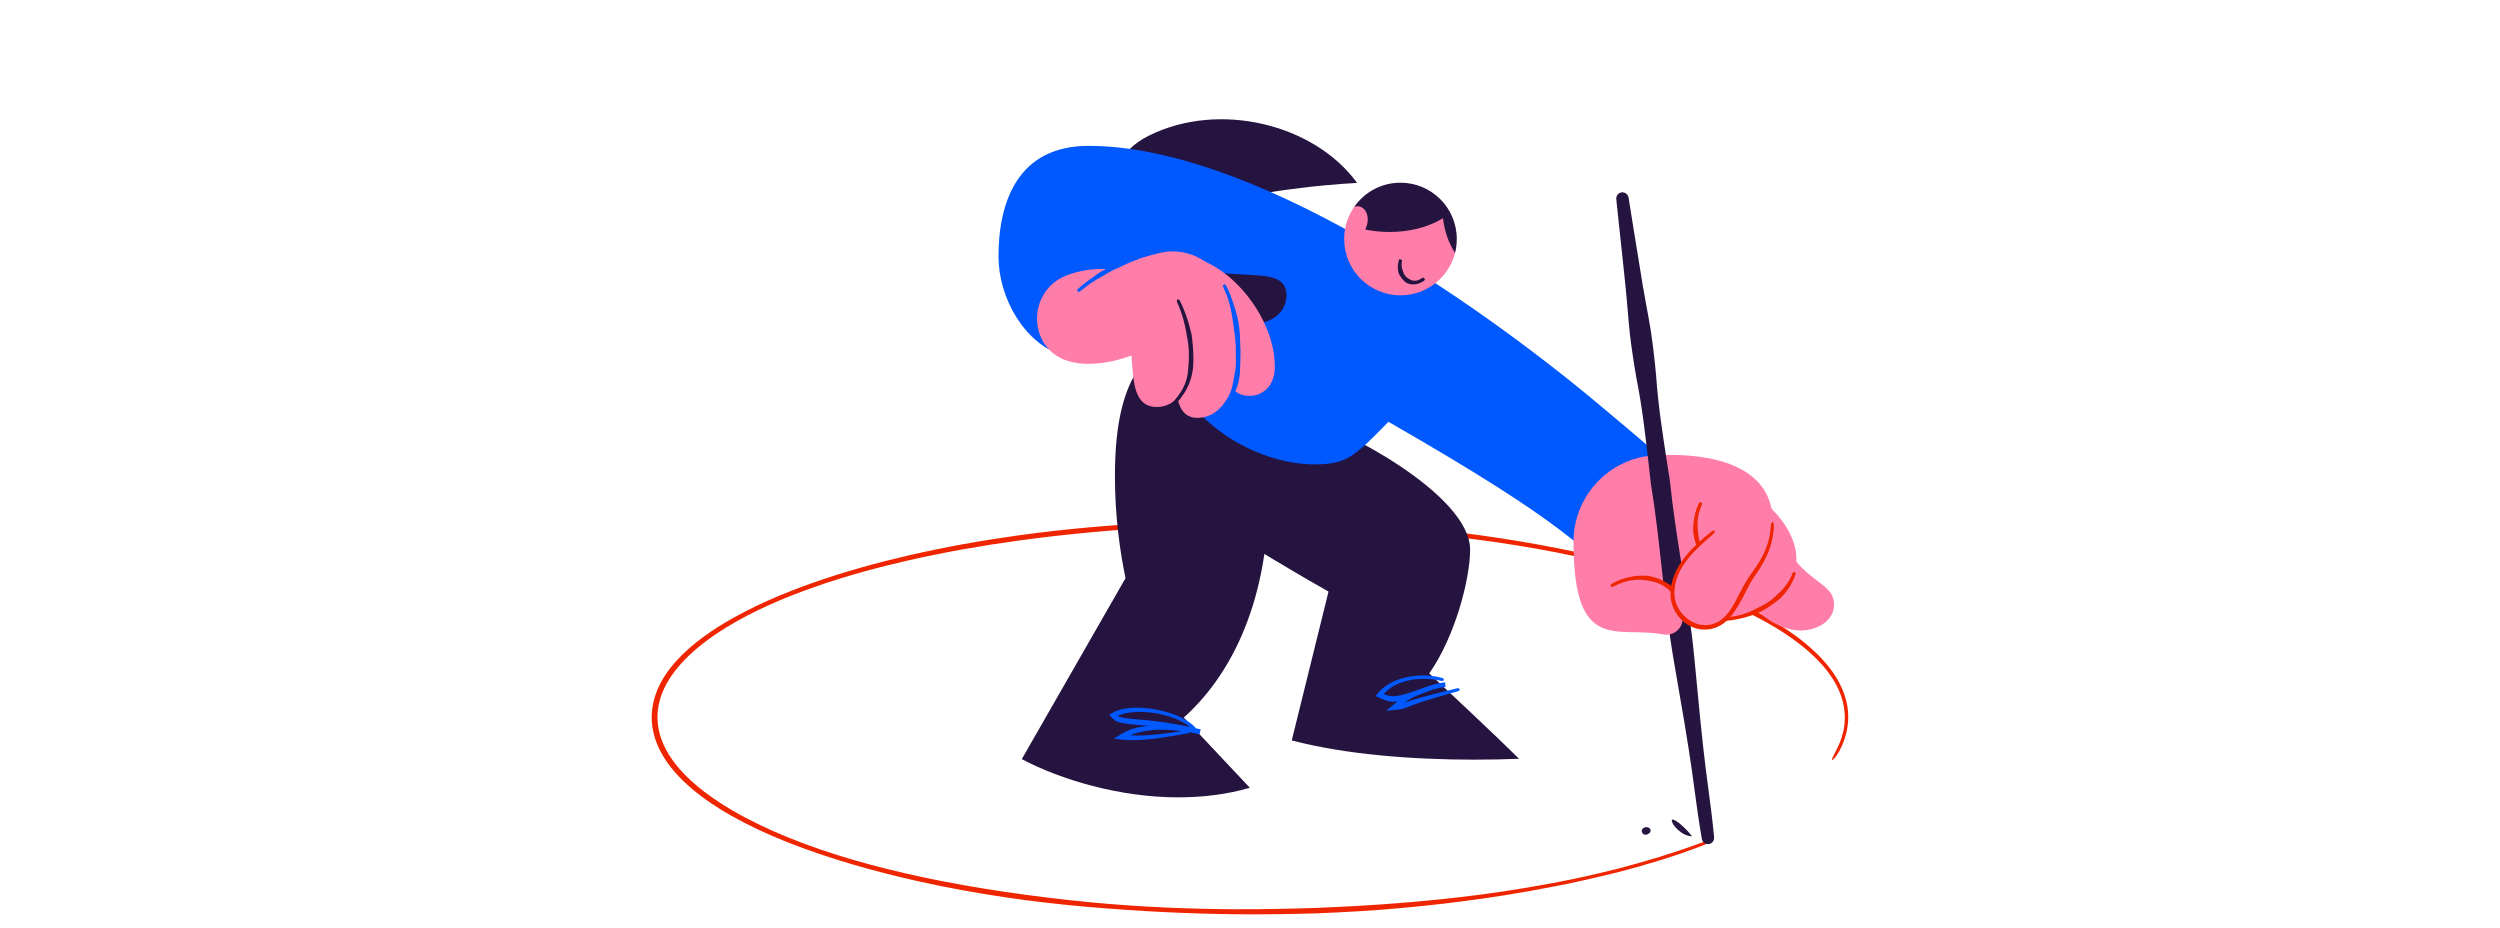 <svg width="566" height="210" viewBox="0 0 566 210" fill="none" xmlns="http://www.w3.org/2000/svg">
<g clip-path="url(#clip0_3_3510)">
<path d="M307.246 41.411C297.578 28.127 276.066 22.778 260.111 30.707C252.78 34.352 250.86 40.897 252.689 44.562C257.558 54.362 269.792 43.567 307.246 41.411V41.411Z" fill="#261440"/>
<path d="M416.379 170.138C417.305 168.42 417.986 166.542 418.271 164.594C418.57 162.647 418.473 160.637 418.007 158.724C417.534 156.811 416.727 154.996 415.705 153.327C414.675 151.658 413.43 150.141 412.081 148.736C409.264 145.829 406.002 143.416 402.587 141.301C400.188 139.813 397.712 138.464 395.187 137.226C392.44 135.876 389.63 134.652 386.764 133.525C381.666 131.529 376.137 129.728 369.842 128.045C358.457 125.047 346.633 122.794 335.129 121.187C323.855 119.608 312.107 118.579 300.59 118.189C287.966 117.689 275.085 117.709 262.642 118.294C252.105 118.794 241.213 119.733 230.579 121.208C222.191 122.369 213.845 123.865 205.596 125.77C198.446 127.426 191.24 129.415 184.16 131.905C177.094 134.395 170.124 137.358 163.719 141.225C162.745 141.816 161.785 142.428 160.839 143.068C158.676 144.556 156.562 146.177 154.635 148.055C152.716 149.926 150.963 152.04 149.655 154.454C148.348 156.86 147.548 159.607 147.541 162.396C147.541 165.185 148.348 167.926 149.648 170.325C151.387 173.559 153.905 176.244 156.638 178.567C159.379 180.897 162.383 182.866 165.485 184.639C169.526 186.92 173.741 188.875 178.06 190.593C187.909 194.502 198.321 197.402 208.503 199.655C220.821 202.368 233.757 204.267 246.52 205.338C257.704 206.311 269.152 206.882 280.232 206.993C286.199 207.042 292.264 206.965 298.364 206.77C304.457 206.52 310.577 206.193 316.628 205.63C318.882 205.428 321.135 205.24 323.389 204.969C325.635 204.712 327.896 204.496 330.135 204.183C337.243 203.307 344.317 202.152 351.369 200.789C356.44 199.836 361.468 198.661 366.476 197.423C372.708 195.802 379.093 193.883 385.234 191.525C386.486 191.045 387.411 190.53 387.342 190.356C387.272 190.182 386.236 190.412 384.984 190.871C378.835 193.145 372.464 195.065 366.247 196.679C361.267 197.91 356.266 199.071 351.189 199.989C344.15 201.311 337.063 202.389 329.941 203.182C327.715 203.467 325.475 203.655 323.243 203.884C321.01 204.128 318.777 204.287 316.552 204.468C310.494 204.962 304.394 205.275 298.315 205.539C292.236 205.741 286.185 205.866 280.239 205.852C269.194 205.818 257.767 205.331 246.673 204.26C233.903 202.994 221.029 201.185 208.74 198.563C198.592 196.386 188.187 193.563 178.429 189.591C174.145 187.859 169.957 185.877 165.972 183.575C162.954 181.815 160.039 179.861 157.41 177.593C154.788 175.333 152.41 172.746 150.803 169.741C150.052 168.343 149.481 166.848 149.162 165.297C148.709 163.175 148.758 160.957 149.294 158.856C149.815 156.742 150.817 154.76 152.055 152.944C154.58 149.328 158.002 146.393 161.59 143.896C162.46 143.298 163.343 142.713 164.24 142.164C170.535 138.297 177.448 135.334 184.473 132.872C191.505 130.41 198.689 128.455 205.818 126.835C214.046 124.971 222.365 123.517 230.711 122.369C241.332 120.916 252.189 119.928 262.705 119.372C275.092 118.725 287.938 118.648 300.416 119.191C312.003 119.782 323.716 120.735 334.969 122.237C346.438 123.767 358.255 125.93 369.592 129.151C375.768 130.876 381.249 132.684 386.34 134.659C389.171 135.751 391.967 136.92 394.707 138.213C397.225 139.403 399.687 140.703 402.059 142.143C405.481 144.223 408.743 146.594 411.532 149.446C414.161 152.131 416.345 155.344 417.249 158.974C417.68 160.783 417.791 162.675 417.52 164.518C417.256 166.361 416.623 168.148 415.747 169.804C415.134 170.979 414.634 171.939 414.794 172.05C414.94 172.155 415.719 171.355 416.366 170.131L416.379 170.138Z" fill="#EF2500"/>
<path d="M296.973 95.453C303.163 96.733 332.834 111.811 332.834 124.449C332.834 131.105 329.433 144.132 323.577 152.458C329.009 157.563 338.141 166.083 343.92 171.786C340.672 171.918 337.264 171.988 333.78 171.988C319.897 171.988 304.645 170.84 292.452 167.634L300.777 133.936C296.215 131.349 286.505 125.854 257.906 107.917" fill="#261440"/>
<path d="M267.455 73.349C261.536 80.186 252.418 82.189 252.418 107.777C252.418 116.896 253.538 124.679 254.818 130.897L231.33 171.863C240.17 176.55 253.559 180.522 266.711 180.522C272.352 180.522 277.916 179.847 282.958 178.345L268.019 162.459C277.297 154.141 287.236 138.332 287.243 111.373C287.243 111.373 310.424 118.328 303.782 93.137C297.133 67.945 267.462 73.356 267.462 73.356L267.455 73.349Z" fill="#261440"/>
<path d="M314.333 95.502C306.509 103.521 304.86 105.134 297.529 105.134C284.975 105.134 265.042 95.947 260.264 71.492C260.264 71.492 254.818 84.589 240.789 80.534C232.053 77.933 226.058 67.563 226.058 58.041C226.058 45.842 230.356 33.023 246.451 33.023C283.223 33.023 333.891 68.022 362.067 91.635C370.135 98.395 378.62 105.454 387.474 113.801L365.641 129.45C355.668 123.155 356.801 119.824 314.333 95.495V95.502Z" fill="#0058FF"/>
<path d="M374.328 136.294L397.42 131.828C399.562 127.607 401.349 122.933 401.349 118.196C401.349 106.15 389.206 102.992 378.161 102.992C376.909 102.992 375.733 103.027 374.621 103.09C364.292 103.681 356.245 112.298 356.245 122.648L364.702 137.56L374.322 136.287L374.328 136.294Z" fill="#FF7EA9"/>
<path d="M403.192 121.222C407.651 132.086 415.225 131.376 415.225 136.892C415.225 140.592 411.379 142.748 407.651 142.748C402.365 142.748 395.243 137.831 394.206 131.662" fill="#FF7EA9"/>
<path d="M377.528 105.399C376.485 98.757 375.413 91.878 374.947 85.034C374.6 81.32 374.203 77.988 373.737 74.845C373.459 73.099 373.139 71.36 372.812 69.621C372.513 68.022 372.221 66.429 371.957 64.829L370.83 57.895C370.114 53.52 369.397 49.145 368.716 44.764C368.597 43.984 367.867 43.449 367.116 43.553C366.365 43.658 365.836 44.353 365.927 45.139C366.42 49.569 366.879 54 367.345 58.437L368.069 65.344C368.236 66.957 368.375 68.578 368.507 70.199C368.653 71.958 368.799 73.725 368.987 75.491C369.362 78.628 369.849 81.953 370.496 85.667C371.838 92.358 372.61 99.271 373.355 105.955L373.744 109.433C374.808 115.852 375.532 122.446 376.234 128.824C376.985 135.695 377.771 142.797 378.974 149.738C379.399 152.325 379.851 154.913 380.303 157.493C381.012 161.583 381.729 165.665 382.348 169.783C382.821 172.732 383.224 175.695 383.621 178.658C384.121 182.351 384.636 186.169 385.297 189.918C385.429 190.683 386.138 191.198 386.876 191.1C387.613 191.003 388.141 190.314 388.072 189.542C387.724 185.745 387.216 181.92 386.723 178.219C386.333 175.263 385.944 172.308 385.624 169.331C385.144 165.199 384.754 161.054 384.365 156.909C384.121 154.308 383.878 151.713 383.614 149.133C382.953 142.101 381.84 135.049 380.762 128.219C379.76 121.882 378.724 115.331 378.07 108.89L377.528 105.406V105.399Z" fill="#261440"/>
<path d="M385.846 136.294C386.159 139.423 387.383 140.209 389.574 140.209C397.19 140.209 406.719 134.68 406.719 126.633C406.719 120.937 402.295 115.672 397.858 112.417L385.846 136.294Z" fill="#FF7EA9"/>
<path d="M403.304 135.23L404.097 134.325C404.451 133.866 404.82 133.414 405.119 132.927C405.404 132.454 405.696 131.995 405.912 131.488C406.023 131.237 406.155 131.001 406.246 130.737L406.51 129.958C406.573 129.77 406.468 129.582 406.288 129.526C406.107 129.471 405.905 129.568 405.842 129.735L405.557 130.451C405.46 130.688 405.321 130.91 405.203 131.14C404.98 131.606 404.667 132.016 404.382 132.441C404.076 132.879 403.707 133.275 403.359 133.672L402.546 134.451C402.476 134.506 402.407 134.562 402.337 134.618C401.266 135.779 399.889 136.683 398.477 137.372C398.24 137.504 397.983 137.601 397.74 137.72L397.274 137.977C396.842 138.199 396.39 138.38 395.952 138.575C395.5 138.749 395.041 138.909 394.575 139.069C393.9 139.264 393.226 139.444 392.53 139.549C391.675 139.709 390.777 139.792 389.887 139.855C389.706 139.869 389.567 140.036 389.567 140.216C389.567 140.397 389.713 140.55 389.901 140.55C390.833 140.571 391.779 140.481 392.669 140.314C393.386 140.203 394.088 140.015 394.805 139.855L396.265 139.424C396.738 139.25 397.232 139.097 397.698 138.902L398.199 138.7C398.456 138.568 398.72 138.457 398.964 138.304C400.41 137.511 401.794 136.509 403.102 135.431C403.165 135.369 403.234 135.306 403.29 135.237L403.304 135.23Z" fill="#EF2500"/>
<path d="M329.426 57.262C329.683 56.254 329.815 55.196 329.815 54.111C329.815 47.066 324.105 41.362 317.066 41.362C312.733 41.362 308.901 43.526 306.599 46.829C305.396 61.998 319.216 58.799 329.426 57.269V57.262Z" fill="#261440"/>
<path d="M329.426 57.262C328.021 62.777 323.02 66.86 317.066 66.86C310.021 66.86 304.318 61.15 304.318 54.111C304.318 51.406 305.159 48.895 306.599 46.829C306.849 46.732 307.093 46.683 307.343 46.683C308.567 46.683 309.659 47.872 309.659 49.646C309.659 50.342 309.492 51.127 309.096 51.969C310.828 52.324 312.692 52.519 314.583 52.519C318.84 52.519 323.25 51.559 326.679 49.396C327.033 52.212 327.91 54.96 329.426 57.276V57.262Z" fill="#FF7EA9"/>
<path d="M317.637 61.386C317.574 61.247 317.505 61.101 317.47 60.955C317.407 60.74 317.366 60.51 317.338 60.288C317.296 59.856 317.317 59.411 317.421 58.973C317.442 58.897 317.303 58.785 317.122 58.723C316.941 58.66 316.774 58.681 316.747 58.771C316.58 59.265 316.475 59.787 316.454 60.315C316.454 60.594 316.461 60.872 316.503 61.15C316.524 61.345 316.566 61.539 316.607 61.734C316.614 61.783 316.628 61.825 316.642 61.873C317.032 62.617 317.505 63.334 318.179 63.862C318.298 63.953 318.423 64.029 318.548 64.113L318.826 64.21C319.327 64.384 319.862 64.433 320.377 64.377C320.746 64.329 321.1 64.238 321.434 64.106C321.852 63.939 322.248 63.696 322.568 63.39C322.631 63.327 322.589 63.16 322.464 63.021C322.345 62.882 322.192 62.798 322.13 62.847C321.803 63.056 321.476 63.25 321.142 63.39C320.878 63.494 320.593 63.563 320.315 63.563C319.925 63.577 319.549 63.466 319.223 63.278L319.056 63.167C318.965 63.118 318.868 63.07 318.777 63.014C318.256 62.701 317.804 62.145 317.685 61.491C317.665 61.463 317.644 61.428 317.63 61.4L317.637 61.386Z" fill="#261440"/>
<path d="M364.709 132.698C366.97 131.376 369.286 130.792 371.428 130.792C376.735 130.792 381.026 134.36 381.026 139.076C381.026 139.653 380.978 140.189 380.887 140.696C380.533 142.706 378.543 144.021 376.533 143.631C366.205 141.635 356.245 148.312 356.245 122.655C363.311 118.44 371.199 124.699 364.702 132.698H364.709Z" fill="#FF7EA9"/>
<path d="M378.119 133.825C378.411 134.047 378.662 134.311 378.912 134.583C379.26 134.986 379.559 135.417 379.816 135.883C380.296 136.76 380.588 137.747 380.658 138.763C380.672 138.944 380.845 139.083 381.033 139.083C381.221 139.083 381.367 138.93 381.36 138.728C381.339 137.608 381.082 136.488 380.595 135.466C380.338 134.937 380.032 134.437 379.67 133.964C379.413 133.644 379.155 133.317 378.856 133.025L378.655 132.809C377.27 131.766 375.692 130.952 374.036 130.563C373.751 130.5 373.466 130.417 373.174 130.382L372.604 130.34C371.567 130.291 370.531 130.34 369.508 130.528C368.778 130.66 368.062 130.834 367.359 131.063C366.483 131.349 365.614 131.738 364.814 132.225C364.654 132.322 364.598 132.538 364.696 132.698C364.793 132.858 364.995 132.92 365.155 132.837C365.954 132.434 366.782 132.072 367.61 131.801C368.27 131.585 368.945 131.418 369.641 131.335C370.6 131.196 371.567 131.23 372.513 131.355L373.007 131.453C373.278 131.467 373.536 131.536 373.8 131.585C375.309 131.863 376.818 132.566 377.917 133.658L378.112 133.818L378.119 133.825Z" fill="#EF2500"/>
<path d="M268.958 58.743C276.441 65.156 291.263 58.924 291.263 66.805C291.263 70.289 288.481 73.356 283.097 73.356C280.698 73.356 278.41 72.57 276.066 71.207" fill="#261440"/>
<path d="M266.801 69.141C275.857 77.912 275.954 89.632 282.77 89.632C285.872 89.632 288.62 87.461 288.62 82.982C288.62 71.757 278.076 58.66 267.566 57.819L266.801 69.141V69.141Z" fill="#FF7EA9"/>
<path d="M251.834 61.018C255.263 59.37 258.97 58.111 262.67 57.248C267.74 56.066 273.075 58.117 275.913 62.485C278.681 66.742 280.301 72.515 280.301 80.242C280.301 86.675 277.443 94.604 271.051 94.604C266.85 94.604 266.12 90.056 266.12 84.471C266.12 83.671 266.029 75.693 266.175 74.859C257.419 81.744 247.306 83.56 241.603 81.675C232.491 78.67 232.561 65.754 241.526 62.332C244.322 61.268 247.779 60.6 251.834 61.018Z" fill="#FF7EA9"/>
<path d="M279.78 80.402C279.835 81.689 279.863 82.989 279.599 84.248C279.481 84.93 279.362 85.542 279.251 86.119C279.203 86.446 279.133 86.759 279.077 87.086C279.022 87.385 278.945 87.677 278.876 87.969C278.75 88.386 278.632 88.804 278.479 89.214C278.208 89.993 277.867 90.751 277.485 91.489C277.415 91.621 277.505 91.801 277.665 91.899C277.825 91.996 278.02 91.968 278.097 91.836C278.542 91.092 278.952 90.327 279.307 89.527C279.495 89.117 279.655 88.692 279.815 88.268L280.134 87.364C280.232 87.03 280.357 86.703 280.434 86.362C280.573 85.757 280.677 85.104 280.726 84.366C280.774 83.038 280.83 81.675 280.844 80.395L280.858 79.727C280.802 78.475 280.781 77.196 280.712 75.957C280.635 74.622 280.496 73.238 280.176 71.91C280.065 71.416 279.926 70.922 279.787 70.435C279.557 69.663 279.307 68.898 279.043 68.14C278.848 67.597 278.646 67.055 278.437 66.512C278.166 65.845 277.867 65.156 277.498 64.516C277.422 64.384 277.234 64.349 277.067 64.44C276.9 64.523 276.817 64.697 276.873 64.829C277.165 65.483 277.45 66.151 277.707 66.805C277.909 67.326 278.104 67.855 278.257 68.397C278.486 69.148 278.653 69.913 278.792 70.679C278.876 71.159 278.959 71.645 279.029 72.125C279.209 73.44 279.425 74.761 279.578 76.055C279.724 77.251 279.822 78.51 279.773 79.727L279.801 80.395L279.78 80.402Z" fill="#0058FF"/>
<path d="M253.663 70.651C258.413 76.82 253.559 91.607 261.488 92.135C264.91 92.365 269.131 89.729 269.632 82.238C269.959 77.3 268.61 71.833 266.607 67.806" fill="#FF7EA9"/>
<path d="M269.709 75.45C269.59 74.956 269.465 74.462 269.333 73.975C269.152 73.266 268.93 72.57 268.7 71.875C268.255 70.56 267.726 69.287 267.107 68.049C266.996 67.827 266.767 67.723 266.6 67.813C266.433 67.897 266.377 68.14 266.474 68.356C267.031 69.587 267.497 70.866 267.866 72.167C268.053 72.842 268.234 73.523 268.373 74.212C268.478 74.692 268.561 75.179 268.638 75.665L268.679 76.006C269.159 78.016 269.264 80.145 269.111 82.155L269.02 83.219C269.006 83.441 268.999 83.671 268.978 83.893C268.874 85.118 268.582 86.321 268.046 87.441C267.685 88.254 267.191 89.005 266.648 89.722C265.967 90.612 265.181 91.475 264.36 92.288C264.193 92.455 264.165 92.699 264.291 92.838C264.416 92.977 264.659 92.956 264.84 92.796C265.744 92.024 266.565 91.12 267.281 90.188C267.852 89.444 268.366 88.651 268.798 87.795C269.403 86.62 269.806 85.319 270.001 84.005C270.043 83.775 270.07 83.546 270.105 83.316L270.168 82.217C270.258 80.096 270.063 77.919 269.792 75.791L269.716 75.45H269.709Z" fill="#261440"/>
<path d="M253.607 60.448C253.865 60.309 254.122 60.169 254.386 60.051C254.769 59.87 255.151 59.696 255.534 59.529C256.264 59.203 257.009 58.91 257.753 58.639C257.885 58.59 257.941 58.403 257.885 58.222C257.829 58.041 257.669 57.93 257.537 57.971C256.751 58.201 255.972 58.444 255.2 58.716C254.797 58.855 254.4 59.001 254.004 59.154L253.162 59.467L252.961 59.536C251.869 60.162 250.714 60.712 249.622 61.296L249.059 61.602L248.718 61.846C248.085 62.277 247.473 62.729 246.854 63.181C246.416 63.515 245.971 63.835 245.539 64.169C244.997 64.579 244.447 65.031 243.947 65.518C243.842 65.615 243.863 65.81 243.988 65.949C244.114 66.088 244.294 66.13 244.406 66.046C244.948 65.629 245.484 65.191 246.026 64.788C246.451 64.461 246.889 64.148 247.341 63.856C247.967 63.445 248.614 63.07 249.267 62.715L249.615 62.534L250.151 62.2C251.173 61.567 252.272 60.955 253.434 60.545L253.607 60.448Z" fill="#0058FF"/>
<path d="M269.59 164.775C266.21 164.309 262.649 164.01 259.116 164.407C258.156 164.532 257.245 164.733 256.396 165.005C256.292 165.039 256.181 165.067 256.077 165.109L255.701 165.248C255.325 165.394 254.998 165.568 254.651 165.728C254.018 166.062 253.496 166.403 252.968 166.743C252.71 166.91 252.418 167.098 252.196 167.251L254.018 167.446C254.609 167.509 255.249 167.55 255.889 167.564C256.334 167.578 256.438 167.564 256.675 167.564L257.301 167.55C257.718 167.536 258.128 167.515 258.546 167.495C259.742 167.425 260.924 167.3 262.107 167.147C264.339 166.848 266.544 166.444 268.742 166.062C269.131 165.992 269.417 165.784 269.389 165.596C269.361 165.408 269.02 165.304 268.631 165.366C266.405 165.7 264.186 166.048 261.968 166.271C260.813 166.389 259.658 166.479 258.511 166.514C258.107 166.521 257.704 166.528 257.301 166.521L256.696 166.507C256.522 166.507 256.216 166.486 256.25 166.486C256.132 166.465 256.077 166.444 256.049 166.424C256.049 166.424 256.097 166.403 256.111 166.389L256.216 166.34L256.264 166.319L256.487 166.236C256.577 166.194 256.682 166.166 256.779 166.138C257.558 165.874 258.4 165.665 259.304 165.512C262.607 164.921 266.127 165.283 269.437 165.811L271.162 166.111L271.607 166.18L271.83 165.13C268.763 164.4 265.605 163.794 262.517 163.384C260.778 163.155 258.998 162.988 257.231 162.842C256.348 162.765 255.464 162.689 254.63 162.549C254.213 162.48 253.809 162.39 253.454 162.257L253.148 162.132C253.148 162.132 253.107 162.111 253.086 162.09C253.086 162.09 253.065 162.077 253.072 162.077C253.093 162.056 253.121 162.035 253.162 162.014C253.35 161.924 253.677 161.805 253.941 161.722C254.505 161.548 255.096 161.423 255.694 161.332C257.697 161.047 259.777 161.158 261.808 161.499C263.268 161.75 264.708 162.146 266.071 162.696C266.927 163.036 267.768 163.454 268.54 163.961C269.319 164.462 270.043 165.06 270.585 165.777C270.78 166.076 271.072 166.25 271.239 166.166C271.406 166.083 271.371 165.735 271.155 165.373C270.571 164.532 269.785 163.871 268.958 163.315C268.13 162.765 267.247 162.32 266.356 161.965C264.93 161.388 263.456 160.978 261.947 160.679C259.853 160.296 257.704 160.087 255.541 160.31C254.894 160.379 254.247 160.491 253.607 160.665C253.447 160.713 253.288 160.755 253.128 160.811C253.051 160.839 252.968 160.859 252.891 160.894L252.613 161.005C252.077 161.242 251.625 161.527 251.131 161.819C251.187 161.896 251.271 161.979 251.34 162.063L251.723 162.501C251.862 162.633 252.022 162.751 252.168 162.883C252.321 162.995 252.467 163.169 252.634 163.224L252.995 163.384C253.468 163.572 253.941 163.683 254.4 163.767C255.325 163.934 256.223 164.003 257.113 164.08C258.893 164.219 260.646 164.337 262.371 164.525C265.424 164.852 268.554 165.387 271.559 166.18L271.781 165.13L271.35 165.046L269.583 164.775H269.59Z" fill="#0058FF"/>
<path d="M323.994 155.128C321.372 155.949 318.812 157.194 316.482 158.773C316.037 159.086 315.62 159.42 315.293 159.698L313.832 160.922L315.745 160.734C316.239 160.686 316.691 160.644 317.164 160.56C317.63 160.477 318.089 160.324 318.471 160.178C319.132 159.914 319.765 159.663 320.426 159.42C321.031 159.197 321.636 158.988 322.248 158.794C323.131 158.509 324.022 158.237 324.919 157.973C326.609 157.465 328.313 156.985 330.017 156.526C330.316 156.443 330.518 156.22 330.476 156.039C330.427 155.859 330.149 155.768 329.843 155.845C328.111 156.269 326.379 156.686 324.655 157.131C323.757 157.361 322.86 157.604 321.97 157.855L320.085 158.39C319.403 158.592 318.715 158.815 318.047 159.058C317.665 159.197 317.338 159.308 316.948 159.378C316.559 159.454 316.107 159.503 315.634 159.559L316.086 160.588C316.385 160.324 316.76 159.99 317.178 159.67C319.243 158.008 321.782 156.846 324.307 156.144C324.745 156.026 325.183 155.914 325.628 155.824C326.171 155.692 326.72 155.587 327.277 155.504L327.158 154.468C325.03 154.711 323.062 155.455 321.184 156.116C319.883 156.582 318.576 157.062 317.268 157.375C316.614 157.521 315.961 157.618 315.335 157.625C314.723 157.625 314.138 157.458 313.492 157.215C313.387 157.173 313.415 157.187 313.401 157.18H313.366L313.29 157.152C313.29 157.152 313.311 157.111 313.325 157.09C313.325 157.076 313.339 157.069 313.345 157.055L313.359 157.034L313.436 156.951C313.658 156.7 313.916 156.478 314.173 156.255C315.369 155.247 316.865 154.572 318.423 154.169C319.543 153.869 320.711 153.723 321.873 153.703C323.326 153.661 324.835 153.814 326.282 154.141C326.574 154.21 326.845 154.127 326.901 153.946C326.957 153.765 326.762 153.55 326.456 153.466C324.954 153.049 323.368 152.889 321.845 152.924C320.628 152.944 319.417 153.097 318.214 153.369C316.559 153.758 314.917 154.398 313.512 155.462C313.22 155.699 312.914 155.928 312.65 156.199L312.365 156.485L312.052 156.853L311.419 157.604C311.961 157.834 312.497 158.063 313.039 158.3C313.693 158.592 314.479 158.849 315.293 158.863C316.079 158.87 316.83 158.752 317.546 158.585C318.972 158.223 320.294 157.688 321.573 157.187C323.424 156.464 325.329 155.706 327.256 155.511L327.138 154.475C326.553 154.551 325.969 154.648 325.399 154.767C324.926 154.878 324.467 155.003 324.008 155.142L323.994 155.128Z" fill="#0058FF"/>
<path d="M384.622 124.79C384.796 125.054 384.984 125.304 385.172 125.555C385.45 125.91 385.763 126.243 386.104 126.549C386.75 127.113 387.495 127.572 388.288 127.864C388.427 127.92 388.594 127.808 388.663 127.634C388.733 127.461 388.684 127.273 388.559 127.217C387.856 126.904 387.237 126.445 386.709 125.903C386.437 125.617 386.194 125.311 385.978 124.978C385.825 124.748 385.693 124.505 385.575 124.254L385.498 124.073C384.852 123.1 384.56 121.889 384.455 120.728L384.413 120.123L384.365 119.733C384.295 119.01 384.295 118.28 384.379 117.549C384.434 117.028 384.532 116.506 384.678 116.005C384.852 115.372 385.088 114.74 385.352 114.134C385.408 114.009 385.318 113.842 385.151 113.752C384.991 113.662 384.803 113.689 384.726 113.815C384.365 114.441 384.107 115.122 383.913 115.797C383.76 116.332 383.648 116.882 383.551 117.438C383.426 118.21 383.342 118.989 383.328 119.775L383.315 120.192L383.398 120.86C383.593 122.126 383.975 123.392 384.497 124.609L384.615 124.79H384.622Z" fill="#EF2500"/>
<path d="M388.239 120.178C383.92 123.74 378.648 128.177 378.648 134.444C378.648 138.457 382.132 142.059 385.978 142.059C392.516 142.059 394.895 132.587 398.074 128.281" fill="#FF7EA9"/>
<path d="M394.895 134.68C395.382 133.699 395.855 132.719 396.39 131.801C396.773 131.119 397.204 130.514 397.663 129.846C398.108 129.185 398.553 128.518 398.95 127.822C399.715 126.515 400.39 125.131 400.835 123.663C401.301 122.202 401.537 120.686 401.614 119.163C401.628 118.621 401.475 118.189 401.287 118.189C401.099 118.189 400.932 118.607 400.911 119.121C400.814 120.589 400.556 122.049 400.077 123.434C399.611 124.825 398.943 126.146 398.164 127.398C397.378 128.719 396.39 129.895 395.542 131.279C394.958 132.232 394.436 133.206 393.921 134.172L393.553 134.847C393.052 135.876 392.523 136.878 391.911 137.817C391.299 138.756 390.597 139.639 389.727 140.286C388.03 141.607 385.638 141.906 383.711 141.058C383.043 140.773 382.403 140.404 381.854 139.917C381.485 139.618 381.145 139.284 380.825 138.93C379.99 137.928 379.378 136.711 379.176 135.41C379.1 135.09 379.114 134.757 379.079 134.437L379.121 133.428C379.19 132.76 379.301 132.093 379.489 131.446C380.011 129.568 381.047 127.85 382.292 126.327C383.85 124.407 385.798 122.703 387.731 121.034C388.128 120.693 388.343 120.311 388.225 120.172C388.107 120.026 387.689 120.172 387.286 120.498C385.283 122.119 383.294 123.851 381.673 125.847C380.386 127.426 379.288 129.22 378.689 131.23C378.481 131.926 378.349 132.642 378.258 133.366L378.189 134.457C378.209 134.826 378.203 135.202 378.272 135.57C378.467 137.052 379.121 138.45 380.046 139.611C380.373 140.022 380.734 140.397 381.131 140.745C381.777 141.294 382.522 141.726 383.308 142.039C385.568 142.985 388.357 142.588 390.311 141.058C391.299 140.314 392.071 139.354 392.739 138.373C393.407 137.386 393.991 136.363 394.547 135.341L394.874 134.666L394.895 134.68Z" fill="#EF2500"/>
<path d="M383.064 189.348C381.903 187.706 379.447 185.557 378.71 185.557C378.557 185.557 378.488 185.648 378.488 185.794C378.488 186.607 380.574 189.243 383.064 189.348V189.348Z" fill="#261440"/>
<path d="M372.165 187.414C372.374 187.303 372.583 187.261 372.771 187.261C373.292 187.261 373.703 187.616 373.703 188.033C373.703 188.569 372.993 188.993 372.541 188.993C372.04 188.993 371.686 188.569 371.686 188.145C371.686 187.873 371.825 187.595 372.165 187.421V187.414Z" fill="#261440"/>
</g>
<defs>
<clipPath id="clip0_3_3510">
<rect width="270.89" height="180" fill="white" transform="translate(147.555 27)"/>
</clipPath>
</defs>
</svg>
